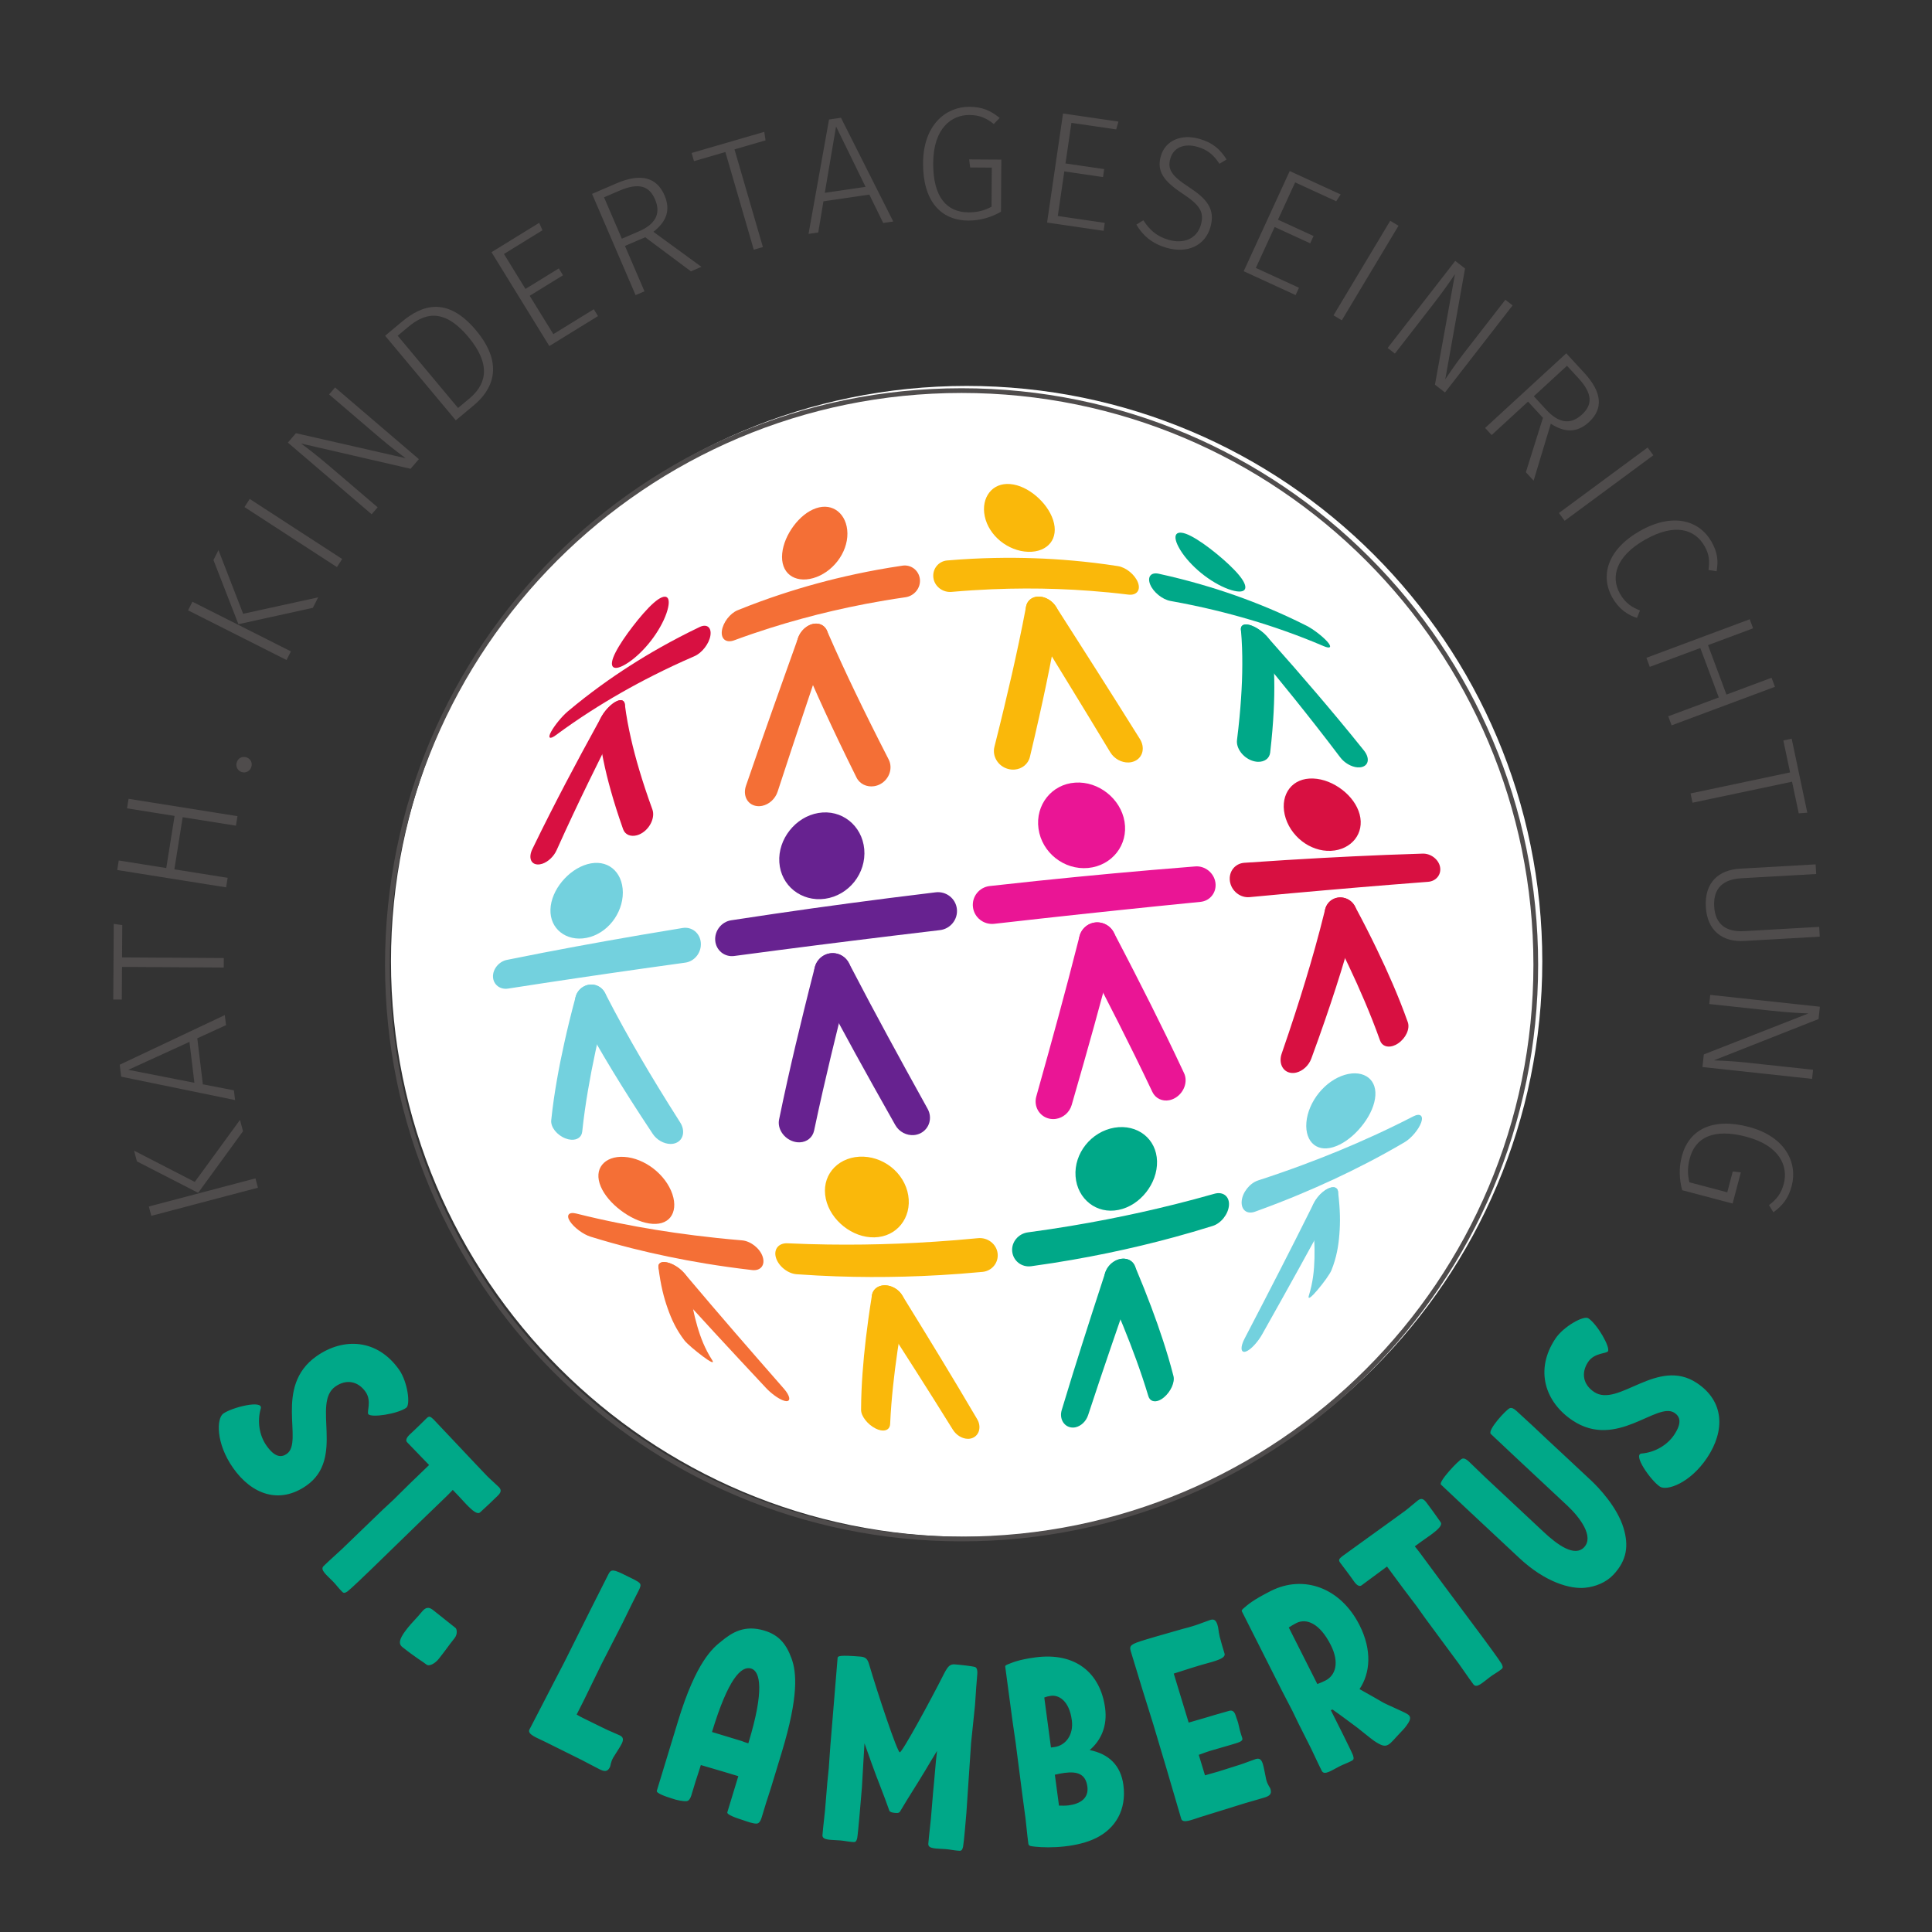 <?xml version="1.0" encoding="UTF-8"?> <svg xmlns="http://www.w3.org/2000/svg" xmlns:xlink="http://www.w3.org/1999/xlink" width="600" zoomAndPan="magnify" viewBox="0 0 450 450" height="600" preserveAspectRatio="xMidYMid meet" version="1.2"><rect x="0" y="0" width="450" height="450" fill="#333333" stroke="none"/><g id="bbb2f1c964"><path style=" stroke:none;fill-rule:nonzero;fill:#ffffff;fill-opacity:1;" d="M 225.148 357.961 C 299.199 357.961 359.23 297.953 359.23 223.926 C 359.23 149.898 299.199 89.891 225.148 89.891 C 151.098 89.891 91.066 149.898 91.066 223.926 C 91.066 297.953 151.098 357.961 225.148 357.961 "></path><path style="fill:none;stroke-width:10;stroke-linecap:butt;stroke-linejoin:miter;stroke:#4f4c4c;stroke-opacity:1;stroke-miterlimit:4;" d="M 4209.445 2057.294 C 4880.927 2057.294 5425.281 2601.621 5425.281 3273.119 C 5425.281 3944.616 4880.927 4488.943 4209.445 4488.943 C 3537.963 4488.943 2993.608 3944.616 2993.608 3273.119 C 2993.608 2601.621 3537.963 2057.294 4209.445 2057.294 Z M 4209.445 2057.294 " transform="matrix(0.11,0,0,-0.11,-239.068,584.762)"></path><path style=" stroke:none;fill-rule:nonzero;fill:#00a888;fill-opacity:1;" d="M 269.496 270.48 C 269.562 273.094 268.574 275.66 266.949 277.711 C 265.328 279.762 263.074 281.301 260.52 281.812 C 257.969 282.328 255.59 281.711 253.777 280.297 C 251.961 278.883 250.715 276.668 250.52 274 C 250.32 271.332 251.223 268.719 252.863 266.668 C 254.504 264.613 256.879 263.117 259.559 262.66 C 262.242 262.203 264.707 262.863 266.508 264.281 C 268.305 265.699 269.43 267.871 269.496 270.48 "></path><path style=" stroke:none;fill-rule:nonzero;fill:#00a888;fill-opacity:1;" d="M 282.461 285.543 C 279.285 286.535 276.371 287.379 273.621 288.129 C 270.871 288.879 268.281 289.535 265.73 290.145 C 263.184 290.754 260.676 291.312 258.074 291.852 C 255.473 292.391 252.777 292.91 249.848 293.422 C 246.914 293.934 243.742 294.441 240.18 294.93 C 237.988 295.23 236.008 293.707 235.766 291.527 C 235.523 289.352 237.16 287.348 239.406 287.043 C 243.062 286.555 246.312 286.055 249.324 285.555 C 252.336 285.051 255.102 284.551 257.773 284.031 C 260.445 283.508 263.023 282.973 265.645 282.395 C 268.266 281.812 270.926 281.188 273.758 280.48 C 276.59 279.77 279.59 278.977 282.867 278.047 C 284.879 277.473 286.395 278.672 286.25 280.723 C 286.109 282.773 284.414 284.934 282.461 285.543 "></path><path style=" stroke:none;fill-rule:nonzero;fill:#00a888;fill-opacity:1;" d="M 250.527 332.438 C 250.141 332.523 249.746 332.531 249.359 332.457 C 247.688 332.129 246.727 330.324 247.293 328.438 C 248.191 325.441 249.016 322.754 249.801 320.227 C 250.59 317.695 251.336 315.32 252.102 312.918 C 252.863 310.512 253.645 308.078 254.508 305.406 C 255.371 302.734 256.316 299.828 257.418 296.453 C 258.113 294.332 260.285 292.891 262.219 293.219 C 264.152 293.551 265.074 295.52 264.34 297.633 C 263.168 300.992 262.16 303.891 261.238 306.555 C 260.316 309.223 259.48 311.652 258.66 314.055 C 257.84 316.461 257.031 318.836 256.18 321.367 C 255.328 323.902 254.43 326.598 253.445 329.605 C 252.969 331.059 251.797 332.152 250.527 332.438 "></path><path style=" stroke:none;fill-rule:nonzero;fill:#00a888;fill-opacity:1;" d="M 270.004 326.172 C 268.84 326.668 267.816 326.328 267.477 325.199 C 266.539 322.082 265.605 319.348 264.656 316.73 C 263.703 314.109 262.734 311.602 261.605 308.828 C 260.477 306.051 259.188 303.008 257.5 299.227 C 256.699 297.441 257.574 295.02 259.488 293.828 C 261.402 292.637 263.594 293.113 264.34 294.883 C 265.914 298.629 267.102 301.637 268.133 304.379 C 269.164 307.125 270.035 309.598 270.879 312.18 C 271.723 314.758 272.539 317.449 273.324 320.508 C 273.699 321.957 272.668 324.18 271.09 325.488 C 270.723 325.793 270.355 326.02 270.004 326.172 "></path><path style=" stroke:none;fill-rule:nonzero;fill:#73d1de;fill-opacity:1;" d="M 320.266 255.914 C 319.922 258.113 318.711 260.414 317.074 262.41 C 315.441 264.406 313.387 266.094 311.258 266.941 C 309.129 267.789 307.309 267.625 306.047 266.625 C 304.785 265.625 304.082 263.793 304.285 261.418 C 304.484 259.043 305.566 256.586 307.184 254.582 C 308.805 252.574 310.957 251.023 313.23 250.352 C 315.504 249.68 317.457 250 318.734 251.012 C 320.012 252.02 320.613 253.715 320.266 255.914 "></path><path style=" stroke:none;fill-rule:nonzero;fill:#73d1de;fill-opacity:1;" d="M 327.176 266.031 C 324.055 267.871 321.211 269.422 318.508 270.824 C 315.805 272.227 313.242 273.484 310.621 274.703 C 308 275.922 305.324 277.102 302.359 278.336 C 299.395 279.566 296.137 280.848 292.312 282.227 C 290.434 282.906 289.047 281.809 289.211 279.773 C 289.379 277.742 291.09 275.582 293.027 274.949 C 296.977 273.664 300.344 272.477 303.414 271.336 C 306.48 270.199 309.254 269.105 311.969 267.984 C 314.684 266.859 317.348 265.707 320.152 264.418 C 322.961 263.129 325.918 261.707 329.172 260.031 C 330.77 259.207 331.602 259.852 331.016 261.473 C 330.434 263.09 328.707 265.133 327.176 266.031 "></path><path style=" stroke:none;fill-rule:nonzero;fill:#73d1de;fill-opacity:1;" d="M 290.953 314.379 C 290.648 314.602 290.359 314.754 290.102 314.824 C 288.992 315.133 288.852 313.777 289.859 311.84 C 291.461 308.762 292.875 306.039 294.188 303.5 C 295.5 300.961 296.715 298.602 297.93 296.23 C 299.141 293.863 300.355 291.488 301.664 288.902 C 302.973 286.316 304.375 283.527 305.965 280.332 C 306.965 278.316 308.965 276.641 310.391 276.543 C 311.812 276.441 312.07 277.922 311.02 279.891 C 309.348 283.012 307.867 285.742 306.488 288.273 C 305.105 290.805 303.824 293.133 302.543 295.453 C 301.258 297.777 299.973 300.09 298.582 302.582 C 297.191 305.078 295.691 307.75 293.988 310.777 C 293.168 312.242 291.965 313.656 290.953 314.379 "></path><path style=" stroke:none;fill-rule:nonzero;fill:#73d1de;fill-opacity:1;" d="M 305.93 301.512 C 305.07 302.395 304.613 302.566 304.848 301.809 C 305.809 298.676 306.09 295.973 306.168 293.105 C 306.246 290.242 306.113 287.207 305.418 282.758 C 305.195 281.355 306.391 279.031 308.141 277.613 C 309.887 276.195 311.484 276.184 311.652 277.539 C 312.188 281.844 312.188 284.77 311.965 287.52 C 311.746 290.27 311.316 292.859 310.133 295.828 C 309.762 296.766 308.246 298.844 306.82 300.52 C 306.492 300.91 306.191 301.242 305.93 301.512 "></path><path style=" stroke:none;fill-rule:nonzero;fill:#f46f36;fill-opacity:1;" d="M 156.609 278.141 C 157.363 280.383 157.117 282.297 156.141 283.535 C 155.16 284.77 153.449 285.32 151.199 284.969 C 148.949 284.613 146.574 283.438 144.527 281.879 C 142.484 280.32 140.773 278.375 139.922 276.344 C 139.07 274.312 139.246 272.551 140.242 271.305 C 141.234 270.055 143.039 269.316 145.387 269.461 C 147.734 269.602 150.176 270.621 152.207 272.195 C 154.238 273.77 155.855 275.898 156.609 278.141 "></path><path style=" stroke:none;fill-rule:nonzero;fill:#f46f36;fill-opacity:1;" d="M 175.191 295.824 C 171.152 295.355 167.688 294.852 164.52 294.336 C 161.348 293.812 158.473 293.277 155.645 292.688 C 152.812 292.102 150.027 291.469 147.078 290.723 C 144.125 289.973 141 289.113 137.543 288.043 C 135.844 287.516 133.699 285.922 132.758 284.48 C 131.816 283.039 132.48 282.219 134.223 282.656 C 137.773 283.547 140.977 284.254 144.008 284.863 C 147.035 285.473 149.891 285.988 152.793 286.457 C 155.691 286.93 158.641 287.355 161.891 287.762 C 165.137 288.168 168.688 288.555 172.824 288.902 C 174.855 289.07 177.016 290.781 177.645 292.723 C 178.273 294.664 177.176 296.051 175.191 295.824 "></path><path style=" stroke:none;fill-rule:nonzero;fill:#f46f36;fill-opacity:1;" d="M 164.824 316.719 C 164.512 316.512 164.145 316.254 163.734 315.945 C 161.969 314.629 160.004 312.969 159.398 312.176 C 157.488 309.66 156.414 307.312 155.516 304.758 C 154.613 302.203 153.891 299.426 153.363 295.199 C 153.195 293.867 154.73 293.543 156.746 294.527 C 158.766 295.516 160.469 297.492 160.598 298.879 C 161.008 303.285 161.625 306.199 162.414 308.902 C 163.203 311.602 164.156 314.098 165.895 316.828 C 166.312 317.484 165.852 317.398 164.824 316.719 "></path><path style=" stroke:none;fill-rule:nonzero;fill:#f46f36;fill-opacity:1;" d="M 182.188 326.094 C 181.047 325.605 179.551 324.492 178.402 323.266 C 176.023 320.727 173.934 318.484 171.988 316.391 C 170.043 314.301 168.242 312.355 166.445 310.406 C 164.652 308.457 162.855 306.5 160.918 304.371 C 158.977 302.242 156.895 299.945 154.539 297.312 C 153.051 295.652 152.941 294.188 154.328 293.98 C 155.719 293.777 158.047 294.957 159.488 296.672 C 161.781 299.395 163.805 301.773 165.684 303.973 C 167.562 306.172 169.305 308.191 171.043 310.207 C 172.785 312.219 174.523 314.223 176.402 316.379 C 178.281 318.539 180.305 320.848 182.594 323.465 C 184.035 325.109 184.242 326.43 183.109 326.352 C 182.848 326.336 182.535 326.242 182.188 326.094 "></path><path style=" stroke:none;fill-rule:nonzero;fill:#fab80a;fill-opacity:1;" d="M 211.547 278.406 C 211.98 281.039 211.293 283.469 209.867 285.242 C 208.441 287.02 206.281 288.137 203.691 288.203 C 201.098 288.27 198.555 287.277 196.5 285.648 C 194.449 284.02 192.891 281.758 192.344 279.211 C 191.797 276.668 192.375 274.312 193.785 272.539 C 195.195 270.766 197.43 269.574 200.133 269.418 C 202.836 269.266 205.488 270.184 207.555 271.812 C 209.625 273.438 211.109 275.773 211.547 278.406 "></path><path style=" stroke:none;fill-rule:nonzero;fill:#fab80a;fill-opacity:1;" d="M 228.848 296.246 C 225.266 296.586 222.066 296.82 219.094 296.992 C 216.121 297.164 213.379 297.277 210.723 297.348 C 208.066 297.418 205.496 297.449 202.879 297.441 C 200.258 297.434 197.586 297.383 194.738 297.285 C 191.887 297.184 188.859 297.031 185.539 296.793 C 183.496 296.645 181.352 294.93 180.742 292.969 C 180.137 291.004 181.336 289.492 183.426 289.586 C 186.828 289.746 189.93 289.828 192.848 289.871 C 195.766 289.914 198.504 289.91 201.188 289.875 C 203.871 289.84 206.504 289.77 209.223 289.664 C 211.941 289.559 214.754 289.414 217.797 289.211 C 220.844 289.012 224.121 288.75 227.793 288.395 C 230.047 288.172 232.098 289.75 232.363 291.926 C 232.629 294.098 231.047 296.039 228.848 296.246 "></path><path style=" stroke:none;fill-rule:nonzero;fill:#fab80a;fill-opacity:1;" d="M 205.137 333.148 C 204.762 333.078 204.352 332.934 203.926 332.719 C 202.086 331.785 200.555 329.855 200.562 328.387 C 200.574 325.277 200.711 322.512 200.902 319.84 C 201.094 317.172 201.344 314.594 201.68 311.719 C 202.02 308.844 202.449 305.676 203.086 301.707 C 203.387 299.828 205.391 298.891 207.527 299.625 C 209.664 300.359 211.082 302.52 210.734 304.426 C 209.996 308.457 209.477 311.684 209.051 314.613 C 208.625 317.547 208.289 320.18 208.004 322.914 C 207.719 325.645 207.473 328.484 207.332 331.688 C 207.277 332.848 206.379 333.387 205.137 333.148 "></path><path style=" stroke:none;fill-rule:nonzero;fill:#fab80a;fill-opacity:1;" d="M 225.449 335.129 C 224.152 335.125 222.75 334.309 221.938 333 C 220.258 330.293 218.742 327.871 217.309 325.602 C 215.875 323.324 214.523 321.195 213.152 319.047 C 211.781 316.895 210.391 314.719 208.859 312.336 C 207.332 309.957 205.668 307.367 203.738 304.371 C 202.523 302.48 202.949 300.375 204.742 299.633 C 206.531 298.891 208.977 299.812 210.152 301.719 C 212.02 304.746 213.629 307.363 215.102 309.766 C 216.574 312.172 217.91 314.363 219.227 316.531 C 220.539 318.699 221.832 320.84 223.203 323.129 C 224.57 325.414 226.016 327.848 227.609 330.562 C 228.613 332.277 228.125 334.234 226.586 334.902 C 226.227 335.059 225.844 335.133 225.449 335.129 "></path><path style=" stroke:none;fill-rule:nonzero;fill:#73d1de;fill-opacity:1;" d="M 145.07 207.859 C 145.082 210.32 144.152 212.773 142.617 214.695 C 141.082 216.617 138.941 218.008 136.574 218.457 C 134.207 218.91 132.066 218.352 130.547 217.145 C 129.027 215.938 128.133 214.082 128.211 211.809 C 128.293 209.535 129.32 207.258 130.879 205.352 C 132.441 203.449 134.535 201.926 136.812 201.285 C 139.09 200.645 141.133 201.031 142.625 202.219 C 144.117 203.406 145.059 205.398 145.07 207.859 "></path><path style=" stroke:none;fill-rule:nonzero;fill:#73d1de;fill-opacity:1;" d="M 159.625 224.215 C 156.078 224.703 152.934 225.145 150.035 225.555 C 147.137 225.965 144.484 226.344 141.938 226.715 C 139.387 227.082 136.934 227.441 134.457 227.812 C 131.977 228.176 129.469 228.555 126.812 228.957 C 124.16 229.359 121.363 229.789 118.332 230.262 C 116.469 230.555 114.891 229.32 114.828 227.516 C 114.762 225.711 116.223 223.949 118.066 223.578 C 121.066 222.969 123.836 222.422 126.461 221.914 C 129.086 221.41 131.574 220.938 134.027 220.484 C 136.484 220.027 138.914 219.586 141.441 219.137 C 143.969 218.688 146.598 218.227 149.473 217.734 C 152.344 217.242 155.461 216.719 158.984 216.148 C 161.148 215.793 163.051 217.328 163.234 219.578 C 163.422 221.832 161.809 223.914 159.625 224.215 "></path><path style=" stroke:none;fill-rule:nonzero;fill:#73d1de;fill-opacity:1;" d="M 133.039 265.465 C 132.621 265.438 132.172 265.336 131.707 265.156 C 129.719 264.391 128.223 262.523 128.391 260.918 C 128.746 257.516 129.199 254.512 129.703 251.625 C 130.203 248.734 130.758 245.957 131.445 242.871 C 132.129 239.785 132.945 236.371 134.078 232.164 C 134.613 230.176 136.645 228.934 138.613 229.43 C 140.586 229.926 141.758 232.027 141.238 234.07 C 140.141 238.395 139.34 241.867 138.668 245.031 C 137.992 248.191 137.441 251.043 136.941 254.012 C 136.438 256.984 135.98 260.078 135.609 263.594 C 135.473 264.867 134.418 265.562 133.039 265.465 "></path><path style=" stroke:none;fill-rule:nonzero;fill:#73d1de;fill-opacity:1;" d="M 156.137 266.445 C 154.629 266.422 152.984 265.523 152.035 264.098 C 150.07 261.145 148.395 258.562 146.871 256.172 C 145.348 253.781 143.98 251.578 142.648 249.383 C 141.312 247.188 140.016 244.992 138.66 242.633 C 137.309 240.27 135.895 237.73 134.375 234.852 C 133.418 233.039 134.125 230.801 135.938 229.793 C 137.75 228.789 139.973 229.438 140.93 231.297 C 142.445 234.25 143.852 236.883 145.199 239.32 C 146.547 241.762 147.836 244.02 149.156 246.285 C 150.477 248.551 151.832 250.816 153.336 253.281 C 154.84 255.742 156.492 258.398 158.426 261.434 C 159.645 263.348 159.199 265.508 157.445 266.215 C 157.035 266.383 156.594 266.453 156.137 266.445 "></path><path style=" stroke:none;fill-rule:nonzero;fill:#672290;fill-opacity:1;" d="M 201.301 197.789 C 201.551 200.574 200.66 203.277 199.004 205.371 C 197.348 207.465 194.93 208.949 192.168 209.34 C 189.402 209.727 186.82 208.949 184.891 207.41 C 182.965 205.867 181.695 203.562 181.52 200.844 C 181.344 198.121 182.289 195.492 183.934 193.414 C 185.578 191.336 187.922 189.812 190.609 189.359 C 193.301 188.902 195.832 189.609 197.77 191.133 C 199.707 192.656 201.047 195 201.301 197.789 "></path><path style=" stroke:none;fill-rule:nonzero;fill:#672290;fill-opacity:1;" d="M 218.938 216.641 C 214.953 217.113 211.395 217.539 208.094 217.941 C 204.797 218.34 201.758 218.715 198.816 219.082 C 195.875 219.445 193.031 219.805 190.137 220.172 C 187.242 220.539 184.293 220.922 181.148 221.328 C 178.004 221.738 174.668 222.18 171.012 222.668 C 168.762 222.969 166.781 221.359 166.59 219.086 C 166.398 216.812 168.055 214.699 170.289 214.355 C 173.918 213.797 177.234 213.301 180.359 212.844 C 183.48 212.383 186.414 211.965 189.289 211.562 C 192.168 211.16 194.996 210.773 197.922 210.379 C 200.844 209.988 203.867 209.594 207.152 209.172 C 210.434 208.754 213.973 208.312 217.941 207.836 C 220.379 207.543 222.594 209.27 222.875 211.699 C 223.156 214.133 221.387 216.352 218.938 216.641 "></path><path style=" stroke:none;fill-rule:nonzero;fill:#672290;fill-opacity:1;" d="M 186.293 266.07 C 185.801 266.09 185.285 266.023 184.762 265.855 C 182.52 265.133 181.035 262.871 181.461 260.766 C 182.145 257.43 182.789 254.441 183.418 251.629 C 184.043 248.82 184.652 246.184 185.281 243.516 C 185.91 240.848 186.562 238.152 187.293 235.191 C 188.02 232.23 188.828 228.996 189.785 225.285 C 190.387 222.949 192.73 221.539 195.031 222.148 C 197.324 222.758 198.707 225.176 198.105 227.539 C 197.148 231.289 196.336 234.531 195.602 237.512 C 194.863 240.492 194.203 243.211 193.559 245.898 C 192.918 248.59 192.297 251.25 191.648 254.09 C 191.004 256.93 190.332 259.953 189.621 263.332 C 189.277 264.965 187.918 266.004 186.293 266.07 "></path><path style=" stroke:none;fill-rule:nonzero;fill:#672290;fill-opacity:1;" d="M 212.887 264.379 C 211.188 264.527 209.438 263.652 208.535 262.055 C 206.672 258.758 205.035 255.848 203.52 253.133 C 202.004 250.422 200.609 247.902 199.223 245.379 C 197.836 242.855 196.457 240.324 194.977 237.574 C 193.496 234.824 191.918 231.859 190.148 228.457 C 189.031 226.316 189.828 223.676 191.918 222.527 C 194.012 221.387 196.617 222.18 197.738 224.336 C 199.516 227.754 201.102 230.773 202.582 233.555 C 204.062 236.336 205.441 238.898 206.824 241.445 C 208.207 243.996 209.594 246.539 211.098 249.273 C 212.602 252.012 214.223 254.949 216.066 258.273 C 217.227 260.371 216.465 262.918 214.395 263.957 C 213.91 264.195 213.402 264.336 212.887 264.379 "></path><path style=" stroke:none;fill-rule:nonzero;fill:#ea1595;fill-opacity:1;" d="M 261.926 191.391 C 262.371 194.094 261.652 196.641 260.117 198.594 C 258.582 200.547 256.234 201.906 253.445 202.168 C 250.652 202.43 247.949 201.539 245.855 199.879 C 243.758 198.219 242.273 195.793 241.887 193.016 C 241.5 190.238 242.281 187.637 243.832 185.699 C 245.383 183.758 247.699 182.473 250.434 182.289 C 253.164 182.105 255.805 183.043 257.883 184.691 C 259.961 186.336 261.48 188.691 261.926 191.391 "></path><path style=" stroke:none;fill-rule:nonzero;fill:#ea1595;fill-opacity:1;" d="M 279.613 210.062 C 275.941 210.426 272.594 210.762 269.438 211.082 C 266.285 211.402 263.328 211.711 260.426 212.016 C 257.523 212.32 254.672 212.621 251.727 212.938 C 248.781 213.258 245.734 213.59 242.434 213.953 C 239.129 214.32 235.566 214.719 231.578 215.172 C 229.129 215.453 226.898 213.699 226.617 211.27 C 226.332 208.836 228.09 206.648 230.531 206.375 C 234.504 205.93 238.051 205.547 241.34 205.203 C 244.633 204.859 247.668 204.555 250.605 204.266 C 253.539 203.977 256.379 203.707 259.273 203.441 C 262.168 203.172 265.117 202.91 268.262 202.641 C 271.406 202.371 274.75 202.094 278.414 201.805 C 280.664 201.629 282.762 203.309 283.094 205.562 C 283.43 207.82 281.871 209.84 279.613 210.062 "></path><path style=" stroke:none;fill-rule:nonzero;fill:#ea1595;fill-opacity:1;" d="M 245.91 260.617 C 245.398 260.688 244.867 260.668 244.336 260.543 C 242.07 259.996 240.73 257.688 241.375 255.383 C 242.402 251.723 243.305 248.492 244.137 245.48 C 244.969 242.469 245.734 239.676 246.496 236.875 C 247.258 234.07 248.012 231.258 248.816 228.207 C 249.621 225.152 250.477 221.844 251.43 218.098 C 252.031 215.734 254.395 214.359 256.703 214.992 C 259.012 215.629 260.398 218.027 259.801 220.375 C 258.852 224.102 257.992 227.363 257.18 230.387 C 256.371 233.41 255.605 236.199 254.836 238.98 C 254.066 241.758 253.285 244.531 252.438 247.523 C 251.59 250.516 250.672 253.727 249.617 257.367 C 249.109 259.129 247.605 260.375 245.91 260.617 "></path><path style=" stroke:none;fill-rule:nonzero;fill:#ea1595;fill-opacity:1;" d="M 272.316 256.266 C 270.711 256.566 269.137 255.855 268.414 254.34 C 266.926 251.195 265.562 248.395 264.27 245.762 C 262.977 243.133 261.746 240.676 260.496 238.195 C 259.242 235.715 257.965 233.211 256.555 230.469 C 255.145 227.727 253.602 224.75 251.809 221.309 C 250.676 219.141 251.469 216.461 253.574 215.336 C 255.68 214.215 258.297 215.051 259.426 217.195 C 261.211 220.598 262.746 223.574 264.145 226.297 C 265.543 229.023 266.805 231.512 268.039 233.977 C 269.273 236.438 270.48 238.879 271.75 241.484 C 273.02 244.094 274.348 246.871 275.801 249.98 C 276.711 251.941 275.789 254.492 273.766 255.707 C 273.293 255.988 272.805 256.172 272.316 256.266 "></path><path style=" stroke:none;fill-rule:nonzero;fill:#d81041;fill-opacity:1;" d="M 316.684 189.668 C 317.273 191.887 316.816 193.926 315.602 195.473 C 314.383 197.016 312.406 198.066 309.98 198.176 C 307.555 198.285 305.137 197.418 303.191 195.887 C 301.246 194.355 299.777 192.164 299.23 189.742 C 298.684 187.32 299.156 185.145 300.355 183.625 C 301.551 182.102 303.473 181.238 305.855 181.332 C 308.234 181.418 310.637 182.426 312.602 183.934 C 314.562 185.438 316.09 187.445 316.684 189.668 "></path><path style=" stroke:none;fill-rule:nonzero;fill:#d81041;fill-opacity:1;" d="M 332.633 205.391 C 329.57 205.625 326.75 205.848 324.074 206.062 C 321.402 206.277 318.871 206.484 316.375 206.695 C 313.875 206.906 311.41 207.117 308.844 207.344 C 306.273 207.566 303.605 207.805 300.691 208.066 C 297.777 208.332 294.617 208.621 291.051 208.961 C 288.859 209.168 286.812 207.512 286.473 205.277 C 286.137 203.039 287.637 201.113 289.824 200.961 C 293.383 200.715 296.539 200.508 299.449 200.328 C 302.359 200.148 305.023 199.992 307.586 199.852 C 310.152 199.711 312.617 199.586 315.109 199.465 C 317.605 199.348 320.133 199.234 322.805 199.125 C 325.48 199.02 328.301 198.918 331.359 198.824 C 333.238 198.766 335.062 200.141 335.414 201.91 C 335.766 203.684 334.512 205.246 332.633 205.391 "></path><path style=" stroke:none;fill-rule:nonzero;fill:#d81041;fill-opacity:1;" d="M 301.957 249.816 C 301.512 249.926 301.059 249.953 300.621 249.883 C 298.73 249.586 297.781 247.566 298.527 245.41 C 299.711 241.988 300.707 239.008 301.602 236.246 C 302.5 233.484 303.297 230.949 304.062 228.422 C 304.832 225.895 305.57 223.383 306.324 220.676 C 307.078 217.969 307.848 215.059 308.652 211.809 C 309.16 209.758 311.195 208.609 313.207 209.176 C 315.215 209.742 316.426 211.781 315.906 213.789 C 315.082 216.969 314.285 219.789 313.508 222.426 C 312.73 225.059 311.965 227.512 311.172 229.977 C 310.379 232.441 309.551 234.918 308.621 237.613 C 307.691 240.312 306.656 243.23 305.426 246.574 C 304.832 248.195 303.43 249.449 301.957 249.816 "></path><path style=" stroke:none;fill-rule:nonzero;fill:#d81041;fill-opacity:1;" d="M 324.418 243.629 C 323.082 244.035 321.879 243.586 321.441 242.363 C 320.238 238.98 319.055 236.039 317.863 233.227 C 316.672 230.418 315.461 227.738 314.062 224.785 C 312.66 221.828 311.07 218.602 308.992 214.605 C 308.008 212.715 308.676 210.383 310.496 209.434 C 312.312 208.492 314.594 209.242 315.578 211.074 C 317.664 214.949 319.254 218.121 320.648 221.004 C 322.043 223.883 323.238 226.492 324.41 229.223 C 325.586 231.953 326.742 234.812 327.906 238.09 C 328.453 239.637 327.43 241.82 325.652 243.023 C 325.242 243.305 324.824 243.504 324.418 243.629 "></path><path style=" stroke:none;fill-rule:nonzero;fill:#fab80a;fill-opacity:1;" d="M 245.297 121.141 C 245.984 123.27 245.707 125.137 244.656 126.469 C 243.602 127.801 241.77 128.602 239.465 128.527 C 237.16 128.453 234.84 127.512 233.008 126.023 C 231.176 124.535 229.84 122.496 229.371 120.273 C 228.898 118.051 229.367 116.074 230.441 114.703 C 231.512 113.332 233.188 112.574 235.277 112.746 C 237.363 112.914 239.488 113.965 241.301 115.492 C 243.113 117.02 244.609 119.016 245.297 121.141 "></path><path style=" stroke:none;fill-rule:nonzero;fill:#fab80a;fill-opacity:1;" d="M 262.801 138.496 C 259.648 138.105 256.77 137.832 254.062 137.629 C 251.355 137.422 248.816 137.285 246.324 137.195 C 243.836 137.109 241.395 137.066 238.871 137.074 C 236.348 137.082 233.742 137.133 230.918 137.254 C 228.094 137.375 225.051 137.562 221.648 137.863 C 219.559 138.051 217.648 136.57 217.398 134.543 C 217.148 132.516 218.594 130.715 220.613 130.543 C 224.723 130.191 228.289 130.027 231.582 129.961 C 234.871 129.891 237.887 129.918 240.875 130.023 C 243.867 130.125 246.832 130.301 250.012 130.59 C 253.188 130.875 256.578 131.266 260.391 131.859 C 262.266 132.148 264.348 133.855 265.043 135.664 C 265.742 137.469 264.742 138.734 262.801 138.496 "></path><path style=" stroke:none;fill-rule:nonzero;fill:#fab80a;fill-opacity:1;" d="M 236.352 179.246 C 235.84 179.289 235.301 179.246 234.766 179.094 C 232.469 178.457 231.066 176.152 231.617 173.961 C 232.496 170.48 233.23 167.492 233.887 164.75 C 234.547 162.008 235.129 159.516 235.688 157.062 C 236.242 154.605 236.777 152.188 237.32 149.617 C 237.863 147.047 238.418 144.32 238.988 141.297 C 239.348 139.387 241.289 138.469 243.363 139.219 C 245.441 139.973 246.906 142.09 246.594 143.969 C 246.102 146.945 245.613 149.633 245.129 152.172 C 244.645 154.711 244.164 157.102 243.656 159.535 C 243.148 161.965 242.613 164.43 242.004 167.148 C 241.395 169.867 240.711 172.836 239.887 176.293 C 239.488 177.965 238.043 179.098 236.352 179.246 "></path><path style=" stroke:none;fill-rule:nonzero;fill:#fab80a;fill-opacity:1;" d="M 262.875 177.598 C 261.254 177.656 259.527 176.754 258.594 175.203 C 256.66 172 254.969 169.211 253.402 166.637 C 251.836 164.066 250.395 161.703 248.957 159.359 C 247.523 157.016 246.094 154.688 244.562 152.184 C 243.027 149.684 241.391 147.008 239.551 143.996 C 238.391 142.094 238.91 139.938 240.66 139.203 C 242.41 138.469 244.762 139.426 245.961 141.309 C 247.863 144.293 249.555 146.938 251.133 149.41 C 252.711 151.883 254.18 154.184 255.652 156.5 C 257.125 158.816 258.602 161.145 260.203 163.684 C 261.809 166.219 263.535 168.965 265.504 172.125 C 266.742 174.113 266.215 176.406 264.297 177.27 C 263.848 177.473 263.367 177.578 262.875 177.598 "></path><path style=" stroke:none;fill-rule:nonzero;fill:#00a888;fill-opacity:1;" d="M 288.664 134.047 C 291.27 137.234 290.141 138.656 286.148 137.23 C 284.148 136.516 281.863 135.168 279.828 133.52 C 277.793 131.867 276.012 129.906 274.91 128.098 C 272.707 124.477 273.852 123.012 277.438 124.875 C 279.234 125.809 281.355 127.34 283.387 129 C 285.418 130.664 287.359 132.453 288.664 134.047 "></path><path style=" stroke:none;fill-rule:nonzero;fill:#00a888;fill-opacity:1;" d="M 308.305 150.496 C 305.035 149.098 302.082 147.965 299.289 146.977 C 296.496 145.984 293.859 145.133 291.176 144.344 C 288.492 143.551 285.766 142.812 282.758 142.09 C 279.75 141.367 276.465 140.66 272.633 139.977 C 270.746 139.637 268.629 137.926 267.902 136.145 C 267.176 134.363 268.066 133.234 269.887 133.633 C 273.586 134.441 276.762 135.27 279.664 136.109 C 282.566 136.945 285.199 137.797 287.785 138.707 C 290.371 139.617 292.91 140.594 295.605 141.723 C 298.297 142.855 301.141 144.141 304.285 145.73 C 305.828 146.508 308.012 148.168 309.148 149.441 C 310.289 150.711 309.91 151.188 308.305 150.496 "></path><path style=" stroke:none;fill-rule:nonzero;fill:#00a888;fill-opacity:1;" d="M 293.012 177.441 C 292.555 177.426 292.07 177.336 291.57 177.152 C 289.426 176.371 287.895 174.215 288.121 172.383 C 288.602 168.512 288.879 165.438 289.066 162.66 C 289.254 159.879 289.348 157.398 289.355 154.836 C 289.367 152.273 289.297 149.629 289.035 146.68 C 288.91 145.285 290.379 145.051 292.355 146.102 C 294.336 147.148 296.109 149.035 296.273 150.375 C 296.621 153.207 296.754 155.758 296.797 158.238 C 296.844 160.711 296.797 163.121 296.656 165.82 C 296.516 168.52 296.281 171.512 295.848 175.293 C 295.688 176.66 294.52 177.48 293.012 177.441 "></path><path style=" stroke:none;fill-rule:nonzero;fill:#00a888;fill-opacity:1;" d="M 316.145 178.73 C 314.758 178.609 313.164 177.723 312.16 176.395 C 310.086 173.652 308.227 171.242 306.473 169.004 C 304.723 166.766 303.078 164.699 301.418 162.633 C 299.758 160.57 298.082 158.504 296.25 156.27 C 294.418 154.035 292.43 151.633 290.141 148.895 C 288.699 147.172 288.656 145.605 290.004 145.457 C 291.355 145.305 293.613 146.586 295.098 148.254 C 297.453 150.898 299.5 153.223 301.383 155.379 C 303.262 157.539 304.984 159.531 306.684 161.527 C 308.387 163.52 310.066 165.512 311.859 167.668 C 313.652 169.824 315.559 172.145 317.676 174.789 C 319.012 176.453 318.859 178.145 317.32 178.621 C 316.965 178.734 316.562 178.766 316.145 178.73 "></path><path style=" stroke:none;fill-rule:nonzero;fill:#d81041;fill-opacity:1;" d="M 155.23 142.852 C 154.543 144.848 153.238 147.152 151.633 149.23 C 150.027 151.305 148.113 153.148 146.355 154.32 C 142.84 156.664 141.5 155.605 143.371 151.953 C 144.305 150.125 145.805 147.949 147.406 145.867 C 149.008 143.785 150.715 141.793 152.223 140.453 C 155.246 137.77 156.605 138.859 155.23 142.852 "></path><path style=" stroke:none;fill-rule:nonzero;fill:#d81041;fill-opacity:1;" d="M 161.742 152.844 C 158.168 154.391 155.133 155.832 152.371 157.227 C 149.609 158.617 147.121 159.957 144.695 161.344 C 142.266 162.73 139.891 164.16 137.398 165.766 C 134.906 167.371 132.289 169.148 129.434 171.258 C 128.027 172.297 127.547 171.922 128.367 170.422 C 129.184 168.926 130.926 166.809 132.25 165.695 C 134.945 163.43 137.422 161.527 139.781 159.809 C 142.145 158.09 144.395 156.562 146.703 155.082 C 149.012 153.602 151.379 152.172 154.012 150.691 C 156.645 149.211 159.543 147.68 162.961 146.043 C 164.645 145.238 165.766 146.133 165.469 148.031 C 165.172 149.934 163.5 152.086 161.742 152.844 "></path><path style=" stroke:none;fill-rule:nonzero;fill:#d81041;fill-opacity:1;" d="M 126.328 201.18 C 125.93 201.312 125.539 201.371 125.168 201.348 C 123.59 201.25 123.074 199.664 124 197.758 C 125.465 194.73 126.797 192.059 128.059 189.57 C 129.32 187.082 130.516 184.777 131.723 182.469 C 132.934 180.156 134.168 177.836 135.52 175.324 C 136.871 172.812 138.344 170.102 140.051 167.004 C 141.129 165.055 143.023 163.289 144.348 163.105 C 145.672 162.922 145.957 164.43 144.938 166.43 C 143.316 169.598 141.914 172.375 140.629 174.953 C 139.344 177.527 138.172 179.906 137.02 182.281 C 135.863 184.652 134.73 187.023 133.527 189.582 C 132.324 192.141 131.051 194.891 129.652 198.012 C 128.977 199.52 127.633 200.742 126.328 201.18 "></path><path style=" stroke:none;fill-rule:nonzero;fill:#d81041;fill-opacity:1;" d="M 148.344 194.555 C 146.898 194.945 145.59 194.426 145.137 193.145 C 143.887 189.605 143.008 186.781 142.289 184.219 C 141.566 181.656 141.004 179.355 140.52 176.969 C 140.035 174.582 139.621 172.105 139.367 169.316 C 139.246 167.996 140.555 165.77 142.23 164.289 C 143.906 162.809 145.359 162.676 145.531 164.039 C 145.895 166.926 146.391 169.48 146.949 171.938 C 147.504 174.395 148.133 176.762 148.914 179.391 C 149.699 182.023 150.637 184.918 151.953 188.539 C 152.578 190.25 151.57 192.691 149.676 193.941 C 149.234 194.234 148.781 194.438 148.344 194.555 "></path><path style=" stroke:none;fill-rule:nonzero;fill:#f46f36;fill-opacity:1;" d="M 197.379 124.227 C 197.402 126.492 196.547 128.793 195.094 130.68 C 193.648 132.566 191.605 134.035 189.395 134.66 C 187.184 135.285 185.242 134.953 183.941 133.922 C 182.641 132.887 181.977 131.152 182.188 128.934 C 182.398 126.715 183.418 124.426 184.84 122.508 C 186.262 120.594 188.09 119.055 190.066 118.379 C 192.043 117.707 193.82 118.027 195.148 119.09 C 196.477 120.156 197.352 121.957 197.379 124.227 "></path><path style=" stroke:none;fill-rule:nonzero;fill:#f46f36;fill-opacity:1;" d="M 210.887 139.113 C 207.504 139.598 204.5 140.113 201.723 140.641 C 198.949 141.172 196.398 141.719 193.941 142.289 C 191.484 142.859 189.113 143.457 186.711 144.117 C 184.309 144.773 181.867 145.484 179.281 146.305 C 176.691 147.125 173.953 148.051 170.973 149.152 C 169.141 149.828 167.875 148.828 168.141 146.91 C 168.406 144.992 170.043 142.855 171.797 142.141 C 175.371 140.691 178.582 139.531 181.613 138.527 C 184.641 137.52 187.484 136.668 190.371 135.883 C 193.258 135.098 196.188 134.383 199.406 133.695 C 202.625 133.008 206.133 132.352 210.215 131.75 C 212.223 131.457 214.039 132.875 214.262 134.906 C 214.48 136.938 212.965 138.816 210.887 139.113 "></path><path style=" stroke:none;fill-rule:nonzero;fill:#f46f36;fill-opacity:1;" d="M 177.516 187.699 C 177.035 187.797 176.543 187.809 176.066 187.715 C 174.016 187.324 172.996 185.23 173.754 183.016 C 174.957 179.5 176.023 176.438 177.012 173.605 C 178.004 170.777 178.918 168.176 179.836 165.586 C 180.75 163 181.664 160.426 182.652 157.656 C 183.637 154.891 184.695 151.926 185.887 148.586 C 186.637 146.477 188.699 144.992 190.551 145.285 C 192.402 145.578 193.379 147.547 192.672 149.664 C 191.551 153.023 190.551 156.004 189.617 158.789 C 188.684 161.578 187.812 164.172 186.941 166.781 C 186.07 169.391 185.195 172.016 184.25 174.875 C 183.301 177.738 182.281 180.832 181.125 184.387 C 180.566 186.105 179.098 187.379 177.516 187.699 "></path><path style=" stroke:none;fill-rule:nonzero;fill:#f46f36;fill-opacity:1;" d="M 203.574 183.125 C 201.902 183.375 200.246 182.617 199.488 181.086 C 197.918 177.922 196.594 175.199 195.398 172.703 C 194.207 170.207 193.141 167.938 192.113 165.703 C 191.082 163.465 190.09 161.258 189.062 158.914 C 188.039 156.566 186.977 154.078 185.852 151.312 C 185.141 149.566 186.098 147.168 187.941 145.945 C 189.785 144.723 191.859 145.152 192.625 146.914 C 193.84 149.711 194.973 152.223 196.062 154.586 C 197.152 156.953 198.203 159.176 199.285 161.426 C 200.367 163.68 201.484 165.961 202.73 168.469 C 203.977 170.977 205.355 173.711 206.984 176.887 C 208.008 178.887 207.164 181.457 205.078 182.613 C 204.594 182.883 204.082 183.051 203.574 183.125 "></path><path style=" stroke:none;fill-rule:nonzero;fill:#4f4c4c;fill-opacity:1;" d="M 34.668 281.02 L 35.242 283.195 L 60.074 276.641 L 59.5 274.469 Z M 31.23 268.008 L 31.891 270.508 L 46.156 277.832 L 56.602 263.484 L 55.902 260.84 L 45.371 275.289 Z M 52.645 238.773 L 52.363 236.43 L 27.887 247.992 L 28.227 250.781 L 54.754 256.227 L 54.48 253.957 L 47.25 252.562 L 45.953 241.844 Z M 45.277 252.199 L 29.883 249.184 L 44.129 242.672 Z M 26.492 215.191 L 26.383 232.809 L 28.367 232.82 L 28.418 225.211 L 52.113 225.359 L 52.129 223.148 L 28.43 223 L 28.477 215.465 Z M 54.957 192.316 L 55.309 190.098 L 29.945 186.059 L 29.59 188.281 L 40.664 190.043 L 38.727 202.184 L 27.656 200.422 L 27.305 202.641 L 52.668 206.68 L 53.02 204.461 L 40.617 202.484 L 42.551 190.344 Z M 55.125 177.637 C 54.852 178.613 55.402 179.582 56.34 179.844 C 57.316 180.113 58.285 179.562 58.555 178.59 C 58.848 177.543 58.277 176.645 57.301 176.375 C 56.363 176.113 55.414 176.59 55.125 177.637 Z M 44.82 140.152 L 43.809 142.16 L 66.738 153.727 L 67.754 151.719 Z M 50.887 128.137 L 49.719 130.445 L 55.535 145.387 L 72.871 141.578 L 74.105 139.137 L 56.633 142.961 Z M 58.164 116.215 L 56.941 118.102 L 78.48 132.086 L 79.703 130.199 Z M 78.047 90.246 L 76.656 91.867 L 88.508 102.008 C 91.043 104.176 93.609 106.078 94.488 106.727 L 68.93 100.898 L 67.051 103.09 L 86.566 119.785 L 87.957 118.16 L 77.043 108.828 C 73.539 105.828 71.539 104.363 70.125 103.301 L 95.633 109.191 L 97.562 106.941 Z M 93.613 74.934 L 89.699 78.203 L 106.164 97.906 L 110.395 94.375 C 114.453 90.988 117.719 85.133 110.895 76.965 C 104.113 68.852 98.188 71.113 93.613 74.934 Z M 95.043 76.18 C 98.496 73.297 103.047 71.254 109.078 78.477 C 114.992 85.555 112.703 90.004 109.309 92.84 L 106.691 95.027 L 92.629 78.199 Z M 125.59 51.902 L 114.48 58.742 L 127.949 80.605 L 139.281 73.625 L 138.301 72.031 L 128.883 77.828 L 123.375 68.895 L 131.133 64.117 L 130.152 62.52 L 122.395 67.297 L 117.379 59.16 L 126.348 53.637 Z M 160.93 63.203 L 163.375 62.152 L 152.188 53.988 C 155.156 51.691 156.285 49.004 154.773 45.488 C 152.98 41.324 149.297 40.254 143.613 42.699 L 137.898 45.16 L 148.047 68.746 L 150.113 67.855 L 145.566 57.285 L 150.285 55.258 Z M 144.84 55.598 L 140.691 45.957 L 144.273 44.418 C 148.785 42.477 151.223 43.305 152.57 46.438 C 154.055 49.883 152.52 52.297 148.766 53.91 Z M 178.012 30.715 L 161.09 35.633 L 161.645 37.539 L 168.953 35.414 L 175.57 58.164 L 177.695 57.547 L 171.078 34.797 L 178.312 32.695 Z M 205.719 51.938 L 208.059 51.598 L 195.879 27.43 L 193.098 27.836 L 188.32 54.484 L 190.582 54.152 L 191.793 46.891 L 202.48 45.328 Z M 192.109 44.914 L 194.734 29.453 L 201.609 43.523 Z M 225.805 24.875 C 220.293 24.84 215.055 29.117 215 37.961 C 214.941 46.848 219.152 51.332 225.523 51.375 C 228.301 51.391 230.855 50.621 233.148 49.32 L 233.227 37.176 L 225.727 37.129 L 225.977 39.008 L 231.004 39.039 L 230.945 48.148 C 229.328 49.035 227.637 49.477 225.539 49.461 C 220.477 49.43 217.312 45.848 217.359 37.977 C 217.414 29.809 221.668 26.758 225.793 26.785 C 228.082 26.801 229.688 27.449 231.48 28.883 L 232.84 27.469 C 230.75 25.766 228.805 24.891 225.805 24.875 Z M 260.512 28.32 L 247.602 26.434 L 243.883 51.836 L 257.051 53.762 L 257.324 51.91 L 246.379 50.309 L 247.898 39.922 L 256.914 41.242 L 257.188 39.387 L 248.172 38.07 L 249.555 28.613 L 259.98 30.137 Z M 279.395 32.352 C 275.074 31.094 271.414 32.801 270.398 36.293 C 269.363 39.859 270.996 42.164 275.453 45.102 C 279.445 47.746 280.566 49.398 279.699 52.387 C 278.734 55.695 275.625 56.859 272.168 55.855 C 269.289 55.02 267.684 53.422 266.305 51.305 L 264.684 52.316 C 266.145 54.809 268.285 56.719 271.668 57.703 C 276.637 59.148 280.691 57.164 281.914 52.953 C 283.18 48.598 280.941 46.227 276.91 43.574 C 272.871 40.953 271.871 39.414 272.605 36.898 C 273.359 34.305 275.906 33.328 278.934 34.207 C 281.199 34.867 282.656 36.031 284.035 38.148 L 285.691 37.148 C 284.25 34.855 282.598 33.281 279.395 32.352 Z M 312.262 45.285 L 300.402 39.84 L 289.68 63.172 L 301.773 68.727 L 302.559 67.023 L 292.508 62.406 L 296.891 52.871 L 305.168 56.676 L 305.953 54.969 L 297.672 51.168 L 301.664 42.48 L 311.238 46.879 Z M 325.742 52.578 L 323.812 51.422 L 310.605 73.445 L 312.535 74.602 Z M 352.316 71.133 L 350.629 69.824 L 341.062 82.141 C 339.02 84.777 337.242 87.43 336.633 88.336 L 341.238 62.535 L 338.957 60.766 L 323.211 81.051 L 324.898 82.359 L 333.703 71.02 C 336.531 67.379 337.902 65.309 338.891 63.848 L 334.227 89.602 L 336.566 91.414 Z M 355.406 109.996 L 357.207 111.953 L 361.211 98.695 C 364.363 100.738 367.273 100.914 370.09 98.324 C 373.43 95.254 373.219 91.426 369.027 86.875 L 364.816 82.297 L 345.91 99.676 L 347.434 101.332 L 355.906 93.543 L 359.383 97.32 Z M 357.258 92.297 L 364.984 85.195 L 367.625 88.062 C 370.949 91.676 370.977 94.25 368.465 96.559 C 365.707 99.098 362.918 98.449 360.152 95.445 Z M 385.098 106.043 L 383.762 104.234 L 363.102 119.488 L 364.438 121.297 Z M 398.633 126.16 C 395.82 121.203 389.629 119.328 381.996 123.656 C 374.461 127.926 372.633 134.047 375.555 139.199 C 377.125 141.969 379.262 143.301 381.289 143.918 L 381.988 142.188 C 380.207 141.473 378.633 140.598 377.32 138.285 C 375.098 134.371 376.375 129.555 383.16 125.707 C 390.27 121.68 394.844 123.355 397.043 127.234 C 398.078 129.059 398.258 130.594 397.938 132.758 L 399.832 133.062 C 400.23 130.727 400.129 128.801 398.633 126.16 Z M 388.566 166.84 L 389.352 168.949 L 413.418 159.973 L 412.633 157.863 L 402.125 161.781 L 397.828 150.266 L 408.332 146.348 L 407.547 144.238 L 383.48 153.215 L 384.266 155.324 L 396.035 150.934 L 400.336 162.453 Z M 420.957 189.293 L 417.316 172.055 L 415.371 172.465 L 416.945 179.91 L 393.762 184.805 L 394.215 186.969 L 417.402 182.074 L 418.961 189.445 Z M 423.855 218.168 L 423.727 215.887 L 406.281 216.879 C 402.164 217.113 399.512 215.426 399.266 211.125 C 399.02 206.82 401.422 204.805 405.578 204.566 L 423.023 203.574 L 422.895 201.328 L 405.262 202.332 C 400.32 202.613 396.996 205.543 397.32 211.234 C 397.641 216.848 401.281 219.457 406.223 219.172 Z M 422.07 251.293 L 422.301 249.168 L 406.793 247.496 C 403.473 247.137 400.281 247.02 399.191 246.977 L 423.574 237.355 L 423.887 234.484 L 398.348 231.73 L 398.121 233.855 L 412.398 235.395 C 416.984 235.891 419.465 235.969 421.227 236.047 L 396.852 245.594 L 396.535 248.535 Z M 417.328 276.203 C 418.734 270.875 415.895 264.738 407.34 262.48 C 398.746 260.215 393.352 263.172 391.727 269.332 C 391.016 272.016 391.129 274.68 391.812 277.223 L 403.559 280.324 L 405.473 273.074 L 403.594 272.852 L 402.312 277.707 L 393.5 275.383 C 393.043 273.594 393.039 271.852 393.574 269.82 C 394.867 264.926 399.125 262.754 406.738 264.766 C 414.641 266.848 416.531 271.73 415.48 275.715 C 414.895 277.926 413.867 279.32 412.031 280.699 L 413.062 282.367 C 415.23 280.766 416.562 279.102 417.328 276.203 "></path><path style=" stroke:none;fill-rule:nonzero;fill:#00a888;fill-opacity:1;" d="M 78.117 322.949 C 80.684 321.148 83.414 321.711 85.145 324.18 C 86.629 326.293 85.395 328.816 85.781 329.367 C 86.418 330.273 92.543 329.359 94.609 327.91 C 95.664 327.168 94.922 321.828 92.977 319.059 C 87.883 311.809 79.988 311.488 73.742 315.871 C 63.621 322.977 70.828 335.805 66.801 338.633 C 65.492 339.555 63.969 339.418 62.059 336.699 C 60.395 334.336 59.871 331.02 60.738 328.078 C 61.371 325.98 54.125 327.762 52.012 329.246 C 50.449 330.344 50.195 336.082 54.297 341.922 C 58.648 348.113 65.086 350.434 71.383 346.016 C 80.449 339.652 72.574 326.836 78.117 322.949 Z M 116.176 346.352 C 115.703 345.863 114.074 344.441 113.434 343.777 C 110.914 341.168 102.844 332.539 100.965 330.59 C 100.32 330.016 100.02 329.703 99.402 330.301 C 97.941 331.711 97.23 332.48 95.371 334.188 C 94.664 334.871 94.434 335.52 94.816 335.918 L 99.945 341.23 L 95.383 345.629 C 93.969 346.996 92.727 348.281 91.664 349.305 C 90.82 350.117 89.938 350.887 89.098 351.695 L 79.664 360.793 C 78.91 361.52 77.008 363.184 75.371 364.766 C 74.441 365.66 76.16 366.91 77.613 368.414 C 78.254 369.078 78.762 369.785 79.445 370.492 C 79.961 371.023 80.086 371.242 80.969 370.648 C 81.805 370.012 85.348 366.594 86.41 365.57 L 97.484 354.805 L 103.461 349.039 C 104.039 348.484 104.836 347.715 105.457 347.031 L 106.609 348.227 L 108.617 350.391 C 110.113 351.941 111.227 352.832 111.848 352.234 C 112.555 351.551 112.953 351.254 113.926 350.312 L 115.965 348.348 C 116.984 347.367 116.602 346.793 116.176 346.352 Z M 93.699 383.617 C 96.828 386.105 98.516 387.051 99.332 387.703 C 100.008 388.238 101.398 387.379 102.164 386.418 C 103.965 384.156 104.215 383.645 105.898 381.527 C 106.629 380.613 106.402 379.414 106.113 379.184 L 100.961 375.086 C 100.238 374.512 99.391 373.992 98.242 375.438 C 97.398 376.496 95.711 378.219 95.062 379.039 C 93.414 381.109 92.496 382.66 93.699 383.617 Z M 142.84 409.363 C 143.672 407.992 144.332 407.086 144.805 406.152 C 145.441 404.891 144.895 404.477 144.344 404.199 C 143.738 403.895 141.734 403.09 140.91 402.672 L 136.102 400.316 C 135.332 399.93 134.84 399.68 134.316 399.348 L 136.008 396 C 136.699 394.625 139.391 389.023 140.082 387.648 L 144.934 378.176 L 147.152 373.645 L 148.789 370.406 C 149.121 369.746 149.344 369.168 149.043 368.809 C 148.629 368.258 146.926 367.535 145.938 367.039 C 142.914 365.512 142.34 365.43 141.73 366.637 L 137.656 374.711 L 131.418 387.207 L 128.922 392.012 C 127.645 394.535 123.824 401.84 123.324 402.828 C 122.742 403.984 125.105 404.762 126.973 405.703 L 135.516 409.945 C 136.121 410.25 138.125 411.328 139.555 412.051 C 140.652 412.605 141.453 412.801 142.035 411.645 C 142.281 411.152 142.176 410.547 142.84 409.363 Z M 184.367 386.289 C 183.105 382.82 181.34 380.801 178.043 379.801 C 173.449 378.402 170.52 380.211 168.023 382.281 C 166.078 383.812 162.152 386.992 157.926 400.883 L 152.98 417.125 C 152.82 417.652 154.965 418.434 156.555 418.918 C 157.594 419.301 159.297 419.625 159.977 419.508 C 160.441 419.457 160.797 418.922 161.012 418.215 L 162.031 414.863 C 162.141 414.508 162.789 412.586 163.203 411.23 L 163.238 411.113 C 166.492 412.039 171.145 413.453 171.852 413.668 L 171.969 413.703 L 169.406 422.121 C 169.246 422.648 171.391 423.43 172.977 423.914 C 174.02 424.293 175.652 424.855 176.328 424.738 C 176.793 424.688 177.152 424.152 177.367 423.449 L 178.457 419.855 C 178.566 419.504 179.215 417.578 179.629 416.227 L 182.062 408.223 C 186.094 394.98 185.52 389.469 184.367 386.289 Z M 172.785 405.527 L 165.836 403.414 L 165.875 403.297 C 169.582 391.117 172.613 387.922 174.965 388.637 C 177.086 389.281 178.059 393.695 174.352 405.875 L 174.297 406.055 C 173.711 405.875 173.18 405.711 172.785 405.527 Z M 226.188 405.938 C 226.301 404.59 226.98 398.598 227.09 397.246 C 227.207 395.836 227.312 393.809 227.379 393.012 L 227.633 389.887 C 227.695 389.148 227.566 388.461 227.148 388.301 C 226.551 388.066 223.551 387.758 222.445 387.668 C 221.281 387.57 220.805 388.09 219.93 389.746 C 216.828 395.906 210.133 408.195 209.582 408.148 C 208.969 408.098 204.418 394.391 202.438 387.688 C 202.105 386.484 201.656 385.953 200.492 385.859 C 195.523 385.449 195.129 385.727 195.094 386.156 L 193.41 406.57 C 193.25 408.531 193.164 410.316 193.043 411.785 C 192.945 412.953 192.789 414.109 192.691 415.277 L 192.172 421.59 C 192.086 422.633 191.754 425.137 191.57 427.406 C 191.461 428.691 193.578 428.496 195.664 428.668 C 196.582 428.742 197.43 428.938 198.414 429.02 C 199.148 429.078 199.391 429.16 199.66 428.133 C 199.867 427.102 200.637 417.781 200.758 416.309 L 201.195 408.754 L 201.355 406.051 L 203.012 410.695 C 204.414 414.637 205.762 417.773 207.16 421.777 C 207.262 422.031 207.805 422.199 208.297 422.242 C 208.727 422.277 209.332 422.387 209.613 421.98 C 211.766 418.328 213.383 415.934 215.531 412.344 C 216.395 410.871 217.324 409.344 218.254 407.816 L 218.004 410.078 C 217.602 414.984 217.422 416.387 217.348 417.309 L 216.824 423.621 C 216.738 424.664 216.41 427.168 216.223 429.438 C 216.117 430.723 218.23 430.527 220.316 430.699 C 221.238 430.777 222.086 430.969 223.066 431.051 C 223.801 431.109 224.043 431.191 224.312 430.164 C 224.52 429.133 224.969 423.738 225.09 422.266 C 225.215 420.734 226.062 407.473 226.188 405.938 Z M 253.809 407.625 C 256.484 405.344 257.957 401.98 257.402 397.836 C 256.312 389.664 250.508 384.793 241.176 386.035 C 237.211 386.566 235.812 387.25 235.043 387.539 C 234.512 387.734 234.102 387.914 234.133 388.156 L 235.805 400.656 C 236.066 402.605 236.359 404.367 236.555 405.832 L 238.133 418.094 L 238.867 423.582 C 239.004 424.621 239.215 427.137 239.516 429.391 C 239.605 430.062 240.156 429.988 241.043 430.121 C 244.633 430.508 250.996 430.281 255.359 428.086 C 259.785 425.879 262.434 421.555 261.66 415.762 C 261.051 411.188 258.273 408.52 253.809 407.625 Z M 249.648 400.672 C 250.105 404.086 248.203 406.574 245.582 406.922 L 244.789 407.027 L 243.266 395.625 L 243.23 395.383 C 243.703 395.195 244.184 395.07 244.793 394.988 C 246.5 394.762 249.023 395.977 249.648 400.672 Z M 248.945 420.5 C 248.215 420.598 247.406 420.582 246.656 420.559 L 246.047 415.984 L 245.695 413.363 C 246.418 413.203 247.145 413.047 247.938 412.938 C 251.047 412.523 252.887 413.27 253.27 416.137 C 253.633 418.883 251.57 420.148 248.945 420.5 Z M 294.926 414.508 C 294.578 412.941 294.434 411.828 294.129 410.828 C 293.719 409.473 293.035 409.551 292.445 409.73 C 291.797 409.93 289.789 410.73 288.91 411 L 283.805 412.617 C 282.742 412.941 281.844 413.148 280.664 413.508 L 279.574 409.918 L 279.215 408.738 C 280.258 408.359 281.297 407.977 281.711 407.852 L 286.438 406.48 C 288.5 405.852 289.594 405.648 289.344 404.824 C 289.059 403.883 288.855 403.43 288.578 402.098 C 288.301 400.77 288.129 400.629 287.828 399.629 C 287.414 398.273 286.73 398.352 286.141 398.531 L 282.828 399.477 C 282.652 399.531 279.59 400.461 276.863 401.227 L 273.711 390.867 L 273.391 389.809 C 275.902 388.98 278.965 388.047 279.551 387.867 L 282.395 387.07 C 284.457 386.441 285.461 385.941 285.211 385.117 C 284.926 384.176 284.422 382.527 284.09 381.219 C 283.742 379.652 283.863 379.422 283.559 378.422 C 283.148 377.066 282.465 377.145 281.875 377.324 C 281.227 377.523 279.219 378.324 278.336 378.594 C 277.219 378.934 276.219 379.238 275.434 379.414 C 273.727 379.93 269.688 381.031 266.688 381.945 C 263.445 382.93 262.973 383.266 263.367 384.562 L 266.051 393.391 L 268.582 401.492 L 271.695 411.93 L 275.125 423.617 C 275.5 424.852 277.746 423.785 279.75 423.176 L 290.035 419.984 C 290.68 419.785 292.879 419.18 294.406 418.715 C 295.586 418.359 296.297 417.949 295.922 416.711 C 295.758 416.184 295.262 415.82 294.926 414.508 Z M 327.801 399.242 C 327.25 398.832 322.785 396.949 321.984 396.457 C 321.57 396.184 319.172 394.844 316.66 393.426 C 319.18 389.672 319.602 384.363 316.664 378.539 C 312.227 369.754 303.602 366.73 296.02 370.555 C 291.625 372.77 290.527 373.875 289.898 374.402 C 289.457 374.762 289.129 375.062 289.242 375.285 L 298.555 393.738 C 299.441 395.496 300.301 397.059 300.965 398.379 C 301.492 399.422 301.965 400.492 302.492 401.535 L 305.344 407.195 C 305.816 408.129 306.844 410.434 307.867 412.465 C 308.449 413.621 310.152 412.348 312.02 411.406 C 312.844 410.988 313.668 410.711 314.547 410.27 C 315.207 409.938 315.453 409.879 315.148 408.863 C 314.789 407.875 310.824 400.02 309.965 398.316 C 310.102 398.316 310.266 398.234 310.375 398.18 C 312.941 399.984 314.875 401.492 315.289 401.766 C 315.895 402.148 319.457 405.105 320.062 405.488 C 321.828 406.664 322.516 406.801 323.285 406.414 C 324.055 406.023 324.957 404.812 326.273 403.457 C 327.316 402.383 327.508 402.078 328.055 401.25 C 328.465 400.562 328.52 400.121 328.352 399.793 C 328.215 399.516 327.992 399.352 327.801 399.242 Z M 301.938 378.043 C 304.301 376.852 307.414 378.105 309.965 383.16 C 312.043 387.277 311.062 390.254 308.699 391.445 C 308.098 391.75 307.465 392 306.832 392.25 L 306.777 392.141 L 300.316 379.344 L 300.18 379.07 C 300.754 378.707 301.332 378.348 301.938 378.043 Z M 330.266 349.465 C 329.723 349.867 328.098 351.297 327.355 351.844 C 324.438 354 314.824 360.867 312.645 362.477 C 311.988 363.035 311.641 363.293 312.152 363.984 C 313.359 365.617 314.031 366.422 315.48 368.488 C 316.066 369.281 316.68 369.594 317.125 369.262 L 323.062 364.879 L 326.832 369.977 C 328 371.559 329.109 372.957 329.988 374.145 C 330.68 375.086 331.328 376.062 332.02 377 L 339.809 387.543 C 340.43 388.383 341.828 390.484 343.184 392.316 C 343.949 393.355 345.414 391.816 347.098 390.574 C 347.84 390.023 348.605 389.613 349.398 389.027 C 349.992 388.59 350.227 388.492 349.754 387.543 C 349.23 386.625 346.305 382.668 345.43 381.48 L 336.203 369.098 L 331.266 362.418 C 330.793 361.773 330.133 360.883 329.535 360.176 L 330.871 359.191 L 333.285 357.484 C 335.016 356.207 336.047 355.219 335.535 354.523 C 334.949 353.734 334.707 353.301 333.902 352.211 L 332.223 349.938 C 331.379 348.797 330.762 349.102 330.266 349.465 Z M 360.258 335.18 L 356.988 332.102 L 353.184 328.602 C 352.648 328.098 352.07 327.809 351.641 327.996 C 350.824 328.324 346.355 333.156 347.25 334.004 L 353.074 339.484 L 365.121 350.746 C 368.074 353.531 371.297 357.918 368.977 360.379 C 366.781 362.707 362.824 359.91 359.465 356.746 L 345.852 344.008 L 342.086 340.379 C 341.547 339.871 340.973 339.586 340.543 339.773 C 339.77 340.055 334.957 345.16 335.629 345.793 L 341.723 351.531 L 353.77 362.793 C 359.949 368.613 365.828 370.176 369.215 369.816 C 371.645 369.57 374.098 368.582 375.785 366.789 C 378.992 363.387 379.367 359.938 378.16 355.926 C 376.664 350.969 372.305 346.441 370.648 344.879 C 367.379 341.801 360.527 335.434 360.258 335.18 Z M 371.305 324.219 C 368.691 322.477 368.234 319.73 369.906 317.223 C 371.34 315.074 374.137 315.312 374.516 314.75 C 375.129 313.828 372.059 308.453 369.957 307.055 C 368.883 306.336 364.172 308.965 362.293 311.781 C 357.379 319.148 359.938 326.621 366.285 330.855 C 376.574 337.715 385.93 326.352 390.027 329.082 C 391.355 329.973 391.785 331.438 389.941 334.203 C 388.336 336.609 385.434 338.297 382.379 338.551 C 380.195 338.723 384.477 344.832 386.629 346.266 C 388.215 347.32 393.66 345.48 397.617 339.543 C 401.82 333.25 401.648 326.406 395.25 322.141 C 386.035 315.996 376.938 327.973 371.305 324.219 "></path></g></svg> 